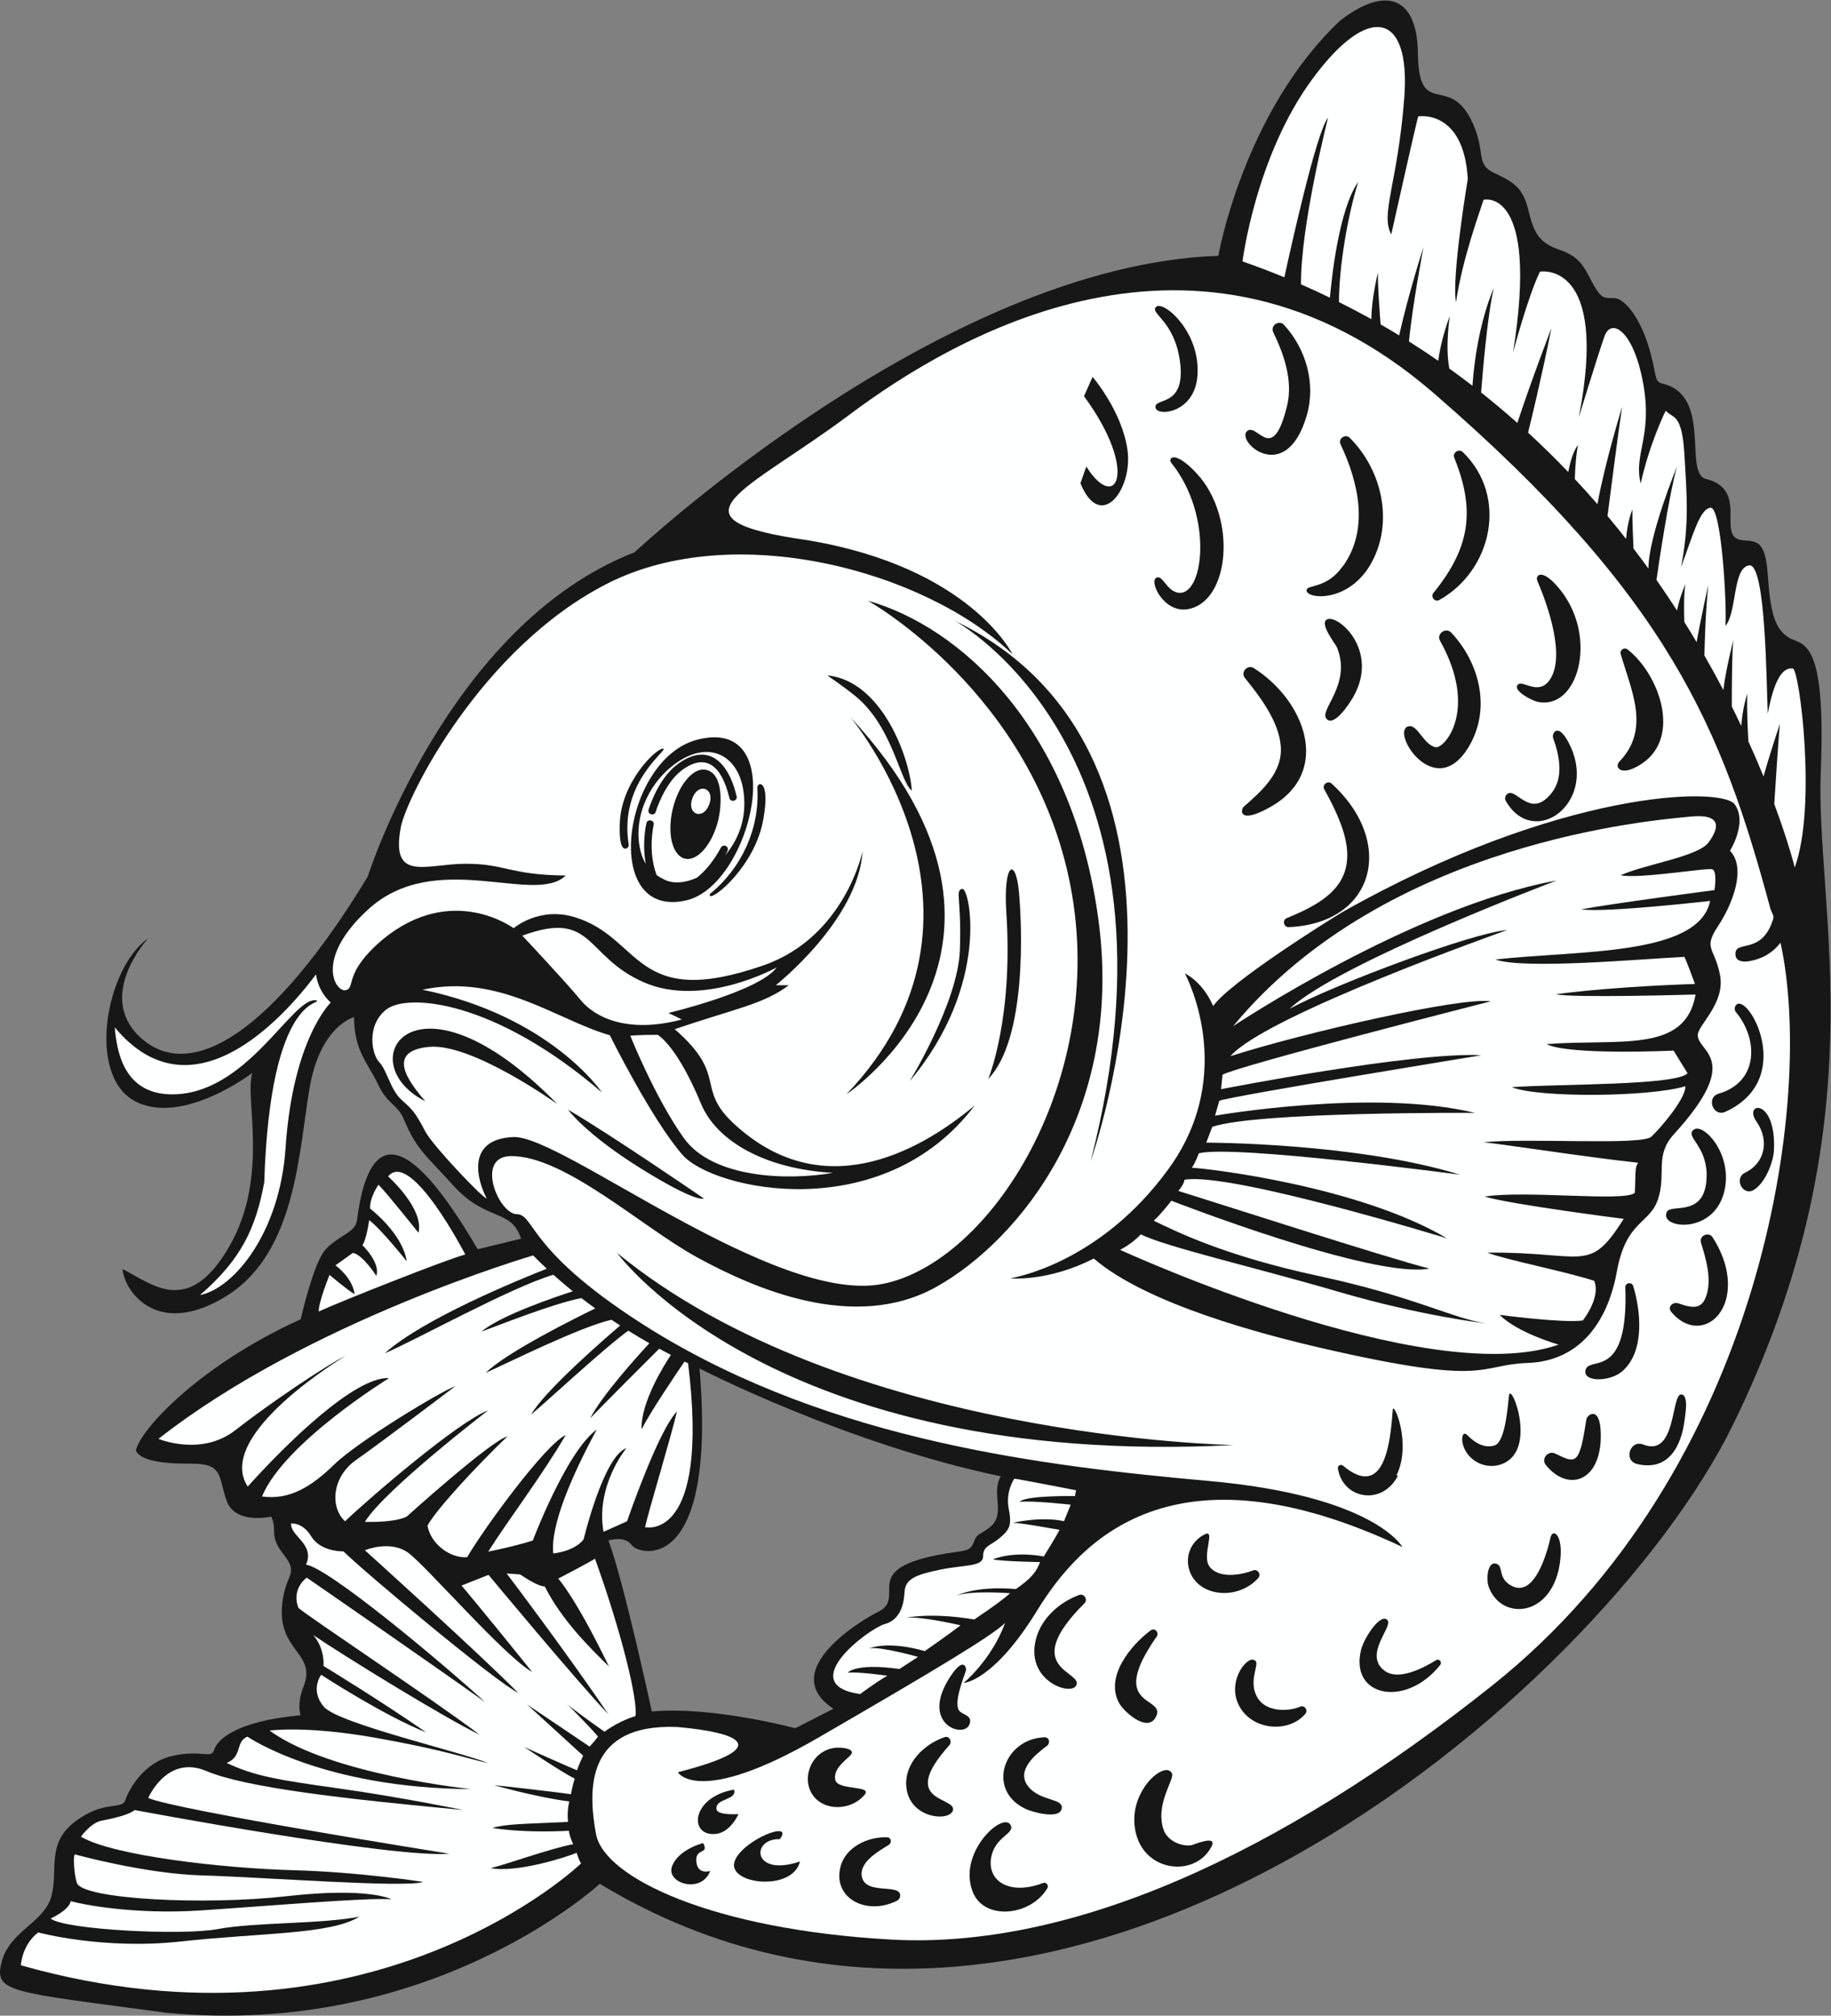 <?xml version="1.0" encoding="UTF-8" standalone="no"?>
<svg
   xmlns:dc="http://purl.org/dc/elements/1.1/"
   xmlns:cc="http://creativecommons.org/ns#"
   xmlns:rdf="http://www.w3.org/1999/02/22-rdf-syntax-ns#"
   xmlns:svg="http://www.w3.org/2000/svg"
   xmlns="http://www.w3.org/2000/svg"
   viewBox="0 0 656.32 722.613"
   height="722.613"
   width="656.32"
   xml:space="preserve"
   id="svg2"
   version="1.1"><rect x="0" y="0" width="656.32" height="722.613" fill="#808080" stroke="none"/><defs
     id="defs6" /><g
     transform="matrix(1.333,0,0,-1.333,0,722.613)"
     id="g10"><g
       transform="scale(0.1)"
       id="g12"><path
         id="path14"
         style="fill:#181717;fill-opacity:1;fill-rule:evenodd;stroke:none"
         d="m 4808.63,3707.1 c -37.5,24.16 -48.34,71.66 -55,167.49 -6.68,95.84 -30.84,90 -67.5,93.34 -75.02,6.82 20.89,135.09 -98.75,165 -61.62,15.4 18.95,226.27 -118.75,256.87 -22.5,5.01 -12.5,28.13 -37.5,105.63 -25,77.5 -64.38,123.12 -90.63,123.75 -26.25,0.63 -33.12,-3.75 -55.62,36.25 -22.5,40 -31.25,73.75 -91.25,93.75 -60,20 -70,51.25 -85,111.25 -15,60 -43.75,72.5 -92.5,96.25 -48.75,23.75 -20.37,54.81 -56.25,133.75 -62.5,137.5 -145,6.25 -147.09,187.5 -1.74,152.25 -86.66,182.5 -209.16,87.5 -260,-245 -327.5,-632.5 -327.5,-632.5 -745,-25 -1570,-797.5 -1570,-797.5 -502.5,-195 -717.497,-872.5 -717.497,-872.5 -255,-420 -472.496,-550 -604.996,-437.5 -132.5,112.5 14.996,272.5 14.996,272.5 -115,-82.5 -165,-367.5 -37.5,-437.5 127.504,-70 317.5,75 317.5,75 -22.496,-65 47.5,-277.5 -62.5,-467.5 -110,-190 -206.66,-100 -286.664,-60 6.668,-66.66 100,-186.67 283.34,-70 183.328,116.67 190.824,387.5 219.578,556.25 28.746,168.75 119.578,191.25 119.578,191.25 0.832,-92.5 37.504,-123.34 64.175,-180 26.66,-56.67 52.49,-53.34 69.99,-95 34.46,-82.01 57.56,-94.39 132.5,-177.5 88.76,-98.43 156.21,-61.31 182.5,-143.34 0,0 0,0 -116.66,-28.33 -193.59,331.14 -293.626,320.51 -324.587,77.29 -4.371,-34.37 -56.25,-42.5 -87.496,-81.87 -31.25,-39.38 -63.754,-183.75 -63.754,-183.75 -270,-122.5 -430.836,-295 -443.336,-353.33 10.832,-23.33 58.34,-35.84 147.5,-35 89.172,0.84 73.336,-35 96.672,-100 23.336,-65 120.004,-42.5 120.004,-42.5 17.496,-38.33 -7.5,-50 32.496,-100.84 40,-50.84 11.664,-50.83 0,-113.33 -27.887,-149.434 92.699,-146.164 54.176,-243.34 -19.168,-48.34 -7.512,-76.66 -7.512,-76.66 -174.168,-15.832 -224.164,-65.832 -232.5,-92.5 -8.336,-26.672 -32.5,0.828 -111.664,-16.66 -79.176,-17.493 -118.336,-91.672 -127.5,-119.172 -9.164,-27.5 -57.496,1.66 -135.832,-58.34 -78.34,-60 -43.328,-131.66 -63.332,-201.66 C 117.809,249.598 26.137,227.93 4.473,144.59 -17.191,61.25 26.137,64.598 446.137,7.93 1162.81,-62.07 1612.81,354.598 1612.81,354.598 2846.13,-392.07 4306.13,867.93 4659.45,1587.93 c 398.19,811.41 221.68,1387.5 236.68,1757.5 15,370 -50,337.5 -87.5,361.67 v 0 z M 2661.96,1313.75 v 0 c -29.17,-23.33 -33.76,-14.58 -43.33,-39.99 -9.59,-25.41 -20.84,-22.08 -72.09,-30.41 -247.63,-40.26 -101.46,-118.26 -187.28,-158.55 -30.62,-14.37 -275.63,-155.62 -118.13,-259.37 -102.49,-52.5 -102.49,-52.5 -102.49,-52.5 0,0 -222.51,59.988 -385.84,44.988 0,0 -75,348.332 -116.67,460.002 0,0 44.17,14.16 62.5,-12.5 18.34,-26.66 229.18,-85.83 182.5,475.01 0,0 392.51,-202.5 810,-290 -27.3,-46.24 14.85,-101.47 -29.17,-136.68 v 0 0" /><path
         id="path16"
         style="fill:#feffff;fill-opacity:1;fill-rule:evenodd;stroke:none"
         d="m 1850.3,1754.59 c 0,0 -3.45,1.51 -9.73,4.44 -22.53,-33.05 -91.69,-135.46 -115.27,-181.93 -2.86,71.77 60.97,173.14 78.76,199.91 -9.33,4.79 -19.87,10.34 -31.42,16.62 -36.93,-36.79 -163.65,-163.21 -185.67,-187.37 31.71,62.69 132.54,173.32 159.24,202.1 -17.46,9.94 -36.49,21.23 -56.69,33.84 -61.7,-44.04 -227.7,-198.09 -261.71,-225.93 37.35,64.65 196.58,202.89 239.84,239.83 -7.7,4.98 -15.5,10.12 -23.44,15.46 -85.93,-19.68 -279.01,-116.38 -338.08,-142.8 55.41,55.4 247.28,150.34 294.46,173.25 -12.3,8.91 -24.73,18.19 -37.24,27.85 -77.31,-14.89 -231.24,-76.71 -268.88,-90.26 51.58,43.81 201.35,94.19 245.74,108.51 -17.44,14.09 -34.92,28.93 -52.23,44.48 -113.66,-33.49 -372.47,-177.05 -453.51,-211.33 102.8,92.82 363.24,199.01 435.81,227.55 -12.37,11.56 -24.61,23.48 -36.65,35.78 0,0 -604.161,-176.67 -1007.493,-493.33 0,0 114.992,-48.32 206.668,23.34 91.668,71.66 245,175 296.664,200 0,0 -355.004,-211.67 -263.336,-351.67 103.34,115 288.332,296.67 379.997,291.67 0,0 -281.661,-173.34 -341.661,-318.34 73.336,-10 131.668,25 195,86.67 63.336,61.67 286.671,196.67 325.001,210 0,0 -199.99,-151.66 -266.665,-198.33 -66.672,-46.67 -69.996,-128.33 -29.996,-165 68.324,65 304.991,268.33 384.991,298.33 0,0 -278.34,-213.34 -331.667,-300 91.677,-1.66 113.337,15 113.337,15 0,0 223.33,201.66 270,215 -85,-81.66 -190,-195 -215,-240 8.34,-48.33 59.99,-88.34 106.66,-85 46.67,80 211.67,305.01 265,328.34 -66.66,-113.34 -150,-221.68 -208.33,-313.34 81.67,16.67 120,30 120,30 0,0 90.01,238.34 171.67,298.34 -63.34,-118.34 -125.01,-255.01 -116.67,-333.34 63.34,8.34 81.67,38.34 81.67,38.34 0,0 53.33,223.34 115,245 0,0 -83.34,-100 -61.67,-225 63.34,28.33 63.34,28.33 63.34,28.33 0,0 84.16,244.99 134.16,294.99 -17.5,-74.17 -74.16,-259.99 -85.83,-310.83 0,0 175,-42.5 115.83,440.83 v 0 0" /><path
         id="path18"
         style="fill:#feffff;fill-opacity:1;fill-rule:evenodd;stroke:none"
         d="m 4821.13,3622.93 c -17.5,2.5 -46.25,-6.25 -67.5,-121.25 -3.75,78.75 -5,405 -50,398.75 -45,-6.25 -32.5,-126.25 -63.75,-162.5 3.75,65 -11.25,320 -40,317.5 -28.75,-2.5 -47.09,-72.5 -79.6,-160 22.51,115 15.85,190 9.17,303.33 -6.67,113.35 -31.66,95.84 -50,117.5 -2.5,-2.49 -45.82,-94.99 -67.5,-195.83 -20,79.17 32.5,126.67 6.68,269.17 -25.84,142.49 -85.85,178.33 -104.18,126.65 -18.32,-51.66 -69.16,-218.32 -69.16,-218.32 83.34,425 -104.16,392.5 -104.16,392.5 -31.74,-64.11 -72.28,-216.65 -72.5,-217.5 71.25,447.5 -79.18,410.83 -79.18,410.83 -8.32,-26.67 -57.5,-159.17 -74.17,-275.83 -12.5,68.33 31.67,331.66 31.67,331.66 -10.84,189.18 -133.32,168.34 -133.32,168.34 -7.5,-25.82 -72.5,-317.5 -72.5,-317.5 -30,55 17.5,137.5 35,367.5 17.5,230 -95,257.5 -247.5,50 -152.5,-207.5 -187.5,-490 -187.5,-490 38.48,-13.42 75.99,-27.72 112.63,-42.75 14.57,67.38 86.01,392.06 117.37,429 0,0 -73.99,-290.05 -72.67,-447.91 26.46,-11.54 52.3,-23.59 77.79,-35.91 3.83,44.41 23.18,237.42 76.13,311.32 -27.58,-86.75 -51.92,-227.23 -51.81,-323.16 29.73,-14.82 58.83,-30.12 87.22,-45.91 -0.21,53.64 17.5,125.32 17.5,125.32 -0.65,-35.88 4.82,-109.26 7.23,-139.47 16.86,-9.66 33.49,-19.49 49.86,-29.48 26.65,118.56 65.41,237.29 65.41,237.29 0,0 -29.91,-157.42 -39.03,-253.61 26.94,-16.97 53.26,-34.32 78.92,-52.07 6.43,57.12 30.95,120.68 30.95,120.68 0,0 -12.91,-81.47 -1.32,-141.47 21.2,-15.17 41.85,-30.66 62.16,-46.32 11.59,165.39 57.48,262.78 57.48,262.78 -16.81,-70.62 -29.81,-224.21 -34.22,-280.88 33.75,-26.73 66.23,-54.05 97.52,-81.86 36.39,111.41 91.7,255.25 91.7,255.25 -28.1,-139.81 -54.49,-247.42 -62.97,-281.27 37.82,-34.78 73.9,-70.21 108.14,-106.07 4.82,25.56 13.05,56.23 26.51,73.16 -5.45,-22.71 -7.94,-62.6 -8.9,-91.93 20.95,-22.42 41.22,-44.96 60.83,-67.61 19.6,109.55 66.39,262.04 66.39,262.04 -10.07,-66.2 -33.18,-246.01 -39.31,-293.88 17.22,-20.58 33.89,-41.21 50.06,-61.83 3.32,48.03 16.75,79.05 16.75,79.05 0,-35.08 1.93,-79.72 3.16,-104.8 13.74,-18 27.18,-36 40.14,-53.95 -0.48,86.41 76.7,274.59 76.7,274.59 -21.74,-77.52 -48.49,-258.91 -55.13,-304.98 19.38,-27.66 37.77,-55.15 55.37,-82.4 5.7,32.6 22.26,70.71 22.26,70.71 -4.49,-30.33 -3.68,-75.34 -2.67,-101.52 11.38,-18.17 22.41,-36.21 33.02,-54.08 10.29,58.95 31.33,153.93 31.33,153.93 -7.04,-69.77 -9.54,-148.97 -10.41,-189.82 18.17,-31.68 35.12,-62.71 50.94,-92.97 6.79,57.18 26.97,134.46 26.97,134.46 -3.81,-29.75 -4.24,-131.56 -4.22,-178.83 8.9,-17.81 17.37,-35.25 25.47,-52.35 3.25,49.35 16.25,87.01 16.25,87.01 -1.61,-39.36 0.91,-94.17 2.91,-128.35 15.08,-33.23 28.63,-64.83 40.67,-94.33 17.91,64.17 43.92,141.43 43.92,141.43 -3.63,-38.96 -11.19,-154.68 -15.08,-215.46 39.16,-105.42 55.08,-170.79 55.08,-170.79 60,165 12.5,532.5 -5,535 v 0 0" /><path
         id="path20"
         style="fill:#feffff;fill-opacity:1;fill-rule:evenodd;stroke:none"
         d="m 3011.96,2059.6 c 0,0 824.17,-379.17 1179.17,-255 0,0 -110.84,31.66 -158.34,79.99 0,0 170.84,-22.5 223.34,-15 0,0 49.16,60.84 30.83,106.67 -73.33,24.16 -241.67,57.5 -287.5,75.83 262.5,2.5 272.5,-59.17 366.67,90.83 0,0 -301.65,38.31 -374.16,59.99 114.99,17.51 376.66,-14.99 404.16,10.01 2.5,50 -0.84,68.33 9.16,80.83 -146.66,15.84 -390.82,54.18 -417.49,55.01 116.66,12.49 426.67,-9.17 452.5,14.99 25.83,24.17 93.33,103.33 91.66,135.83 -95,-29.16 -395.83,-31.67 -466.67,-2.5 129.17,9.17 443.35,4.17 472.51,37.5 -37.5,60.84 -37.5,60.84 -37.5,60.84 0,0 -282.5,-13.34 -341.67,17.5 197.5,15 373.33,-25.84 400.83,133.34 0,0 -335.83,-10.01 -375,0.83 162.5,21.66 373.34,27.5 373.34,27.5 0,0 -20,55.43 -28.34,72.92 -112.92,-5.42 -431.66,-34.58 -508.33,-7.08 220.83,25 546.66,8.34 577.5,157.5 0,0 -284.17,-32.5 -346.67,-22.5 91.67,16.67 358.34,51.66 358.34,51.66 0,0 8.33,50.84 -5.84,55.84 -14.16,5 -198.32,-26.67 -246.66,-15.83 70.83,30.83 208.34,49.99 236.67,88.33 28.33,38.33 37.49,78.33 -50.84,69.16 -88.33,-9.16 -814.18,-63.33 -1227.5,-563.33 0,0 482.5,321.67 870,391.67 0,0 -586.69,-221.67 -718.35,-345 123.35,66.67 493.33,204.99 585,211.66 0,0 -649.15,-229.16 -744.15,-339.16 195,62.5 620,160 700,147.5 0,0.01 -681.25,-173.75 -721.25,-197.5 -5,-46.25 -3.75,-38.75 -3.75,-38.75 0,0 517.5,101.25 700,91.25 0,0 -675,-110 -705,-122.5 -11.25,-40 -11.25,-40 -11.25,-40 0,0 423.75,74.17 698.75,7.5 0,0 -583.75,3.75 -706.25,-37.5 -16.25,-42.5 -16.25,-42.5 -16.25,-42.5 0,0 402.5,0 682.5,-86.25 0,0 -610,81.25 -702.5,57.5 0,0 -8.75,-25 -18.75,-38.75 47.5,-2.5 450,-50 686.25,-190 0,0 -586.25,180 -706.25,157.5 0,0 1.25,-8.75 -16.25,-30 70,-21.25 565,-181.25 675,-208.75 -152.5,-28.75 -693.75,182.5 -693.75,182.5 0,0 -28.75,-37.5 -47.5,-53.75 57.5,-27.5 187.5,-93.75 443.75,-148.75 256.25,-55 358.75,-113.75 450,-127.5 0,0 -173.33,19.58 -395,84.58 -221.67,65 -468.33,121.66 -533.33,155 -24.8,-26.46 -55.84,-41.66 -55.84,-41.66 v 0 0" /><path
         id="path22"
         style="fill:#feffff;fill-opacity:1;fill-rule:evenodd;stroke:none"
         d="m 2893.63,1412.93 c 0,0 -160,31.25 -166.25,31.25 0,0 -23.75,-35 -15,-80 8.75,-45 3.12,-56.25 -23.13,-78.75 -26.25,-22.5 -45.62,-21.25 -45.62,-50 0,-28.75 -50,-22.5 -113.75,-35.63 -63.75,-13.12 -95.62,-23.75 -97.5,-60 -1.87,-36.25 -12.5,-75.62 -53.75,-86.87 -41.24,-11.25 -244.37,-162.5 -65.62,-188.125 0,0 41.25,31.25 73.12,49.375 0,0 -76.87,11.25 -106.25,8.125 0,0 18.75,26.875 138.75,10 0,0 36.88,23.75 50,32.5 0,0 -98.12,28.125 -131.25,23.125 0,0 50,21.25 149.37,-7.5 58.75,40.62 96.25,69.37 96.25,69.37 0,0 -110,25.63 -147.49,20 0,0 65.62,15.63 184.37,-4.37 56.58,38.12 82.51,58.09 94.56,69.07 0.6,0.54 1.16,1.05 1.69,1.55 0,0 -103.13,8.13 -143.13,-6.25 0,0 50.63,26.88 158.75,17.5 44.38,30.63 55.63,48.13 65,72.5 0,0 -107.5,1.88 -126.87,7.5 62.5,23.75 136.87,7.5 136.87,7.5 0,0 35.63,57.5 42.5,71.88 -3.12,0 -106.25,19.37 -125.62,18.75 0,0 75,18.12 137.5,4.37 l 18.12,44.38 c 0,0 -106.87,11.87 -137.5,7.5 15,18.12 148.75,15.62 148.75,15.62 l 3.13,15.63 v 0" /><path
         id="path24"
         style="fill:#feffff;fill-opacity:1;fill-rule:evenodd;stroke:none"
         d="m 1562.8,409.598 c 0,0 -561.67,-541.668 -1506.667,-274.168 0,0 2.512,55 46.672,88.328 0,0 175,-47.488 385,-24.16 210,23.332 403.328,18.32 478.332,66.66 -98.332,-20 -283.328,-14.981 -380,-33.32 -96.668,-18.34 -415.004,-1.68 -450.004,28.32 0,0 49.172,21.672 54.172,46.672 30.828,-9.172 172.5,-36.672 349.164,-25 176.664,11.668 446.66,35 513.331,30 0,0 -59.995,33.34 -281.667,8.34 -221.66,-25 -538.336,-8.34 -563.336,33.328 -5.34,8.918 -13.109,67.695 -6.66,79.16 0,0 189.172,-52.5 343.336,-56.668 154.164,-4.172 548.327,-34.172 593.327,-17.5 0,0 -168.331,26.668 -351.663,31.668 -183.34,5 -481.66,38.32 -568.332,89.992 0,0 25.832,37.93 57.078,43.555 31.25,5.625 74.586,16.453 87.09,28.125 0,0 691.667,-130 846.657,-117.5 0,0 -737.493,117.5 -809.997,150 0,0 50,117.5 156.25,72.5 106.254,-45 371.254,-75 691.247,-105 0,0 -169.99,35.008 -336.657,58.34 -166.668,23.328 -225,33.328 -300,68.328 42.984,16.933 22.816,57.07 55.836,70.82 0,0 199.574,-138.738 602.071,-141.238 0,0 -379.997,38.75 -542.497,157.5 0,0 96.25,13.75 281.257,-18.75 185,-32.5 253.74,-57.5 306.24,-68.75 -67.49,28.75 -402.497,106.25 -441.243,151.25 -38.75,45 -7.504,86.25 -7.504,86.25 0,0 168.747,-110 282.507,-155 -116.25,81.25 -276.257,178.75 -276.257,178.75 0,0 5.004,45 -27.5,83.12 83.754,-56.87 353.757,-223.12 447.497,-268.12 -120,91.25 -466.247,321.25 -487.497,341.25 -17.496,46.25 13.75,75 22.5,81.25 56.254,-38.75 348.747,-241.25 479.997,-335 -125,113.75 -422.071,361.67 -482.075,370 25.093,55.95 -43.953,76.91 -39.797,111.25 27.504,-10.63 2.5,-0.63 2.5,-0.63 0,0 28.754,2.5 51.25,-34.37 22.504,-36.88 70.625,-40.63 86.879,-40.63 56.871,-56.25 408.753,-350.62 469.993,-380.62 -106.24,107.5 -412.497,383.75 -412.497,383.75 0,0 68.747,28.75 117.507,-7.5 48.75,-36.25 258.74,-278.75 332.49,-320 -122.5,152.5 -189.99,232.5 -189.99,232.5 l 72.49,28.75 c 0,0 245.01,-295 322.5,-375 -119.99,176.25 -273.75,378.75 -273.75,378.75 l 36.25,-2.5 c 0,0 46.25,-32.5 66.26,-32.5 45,-88.75 116.24,-160 172.5,-215 -90,186.25 -136.25,236.25 -136.25,236.25 0,0 96.25,50 98.75,53.75 72.49,-201.25 116.24,-383.75 108.74,-423.75 0,0 -40.62,-10.625 -83.12,-41.875 0,0 -90.63,63.75 -102.5,76.25 75.63,-75.625 85,-89.375 85,-89.375 0,0 -10.62,-14.375 -22.5,-26.875 -168.75,113.75 -168.75,113.75 -168.75,113.75 L 1568.01,699.18 c 0,0 -13.75,-29.375 -16.25,-39.375 -21.87,8.75 -141.88,62.5 -141.88,62.5 0,0 99.38,-66.875 135.63,-85 0,0 -6.25,-16.875 -10,-41.875 -46.25,6.875 -202.5,24.375 -206.87,24.375 82.5,-23.125 163.74,-39.375 202.49,-43.75 0,0 -6.87,-20 -3.75,-55 -116.24,-5.625 -165,-5 -203.74,-16.25 95,-15 206.24,-7.5 206.24,-7.5 0,0 0,-10.625 11.25,-36.25 -63.12,-11.875 -181.25,-55 -221.87,-64.375 69.38,-13.125 201.87,28.75 231.25,41.25 9.38,-28.125 12.29,-28.332 12.29,-28.332 v 0 z M 1251.13,2047.09 c 0,0 -146.66,284.17 -207.5,210 0,0 97.5,-86.67 81.67,-151.67 0,0 -87.5,110.01 -107.5,129.17 0,0 -24.163,-33.32 -22.495,-64.16 0,0 87.495,-66.66 98.325,-141.66 0,0 -65.82,83.33 -100.825,110.83 0,0 -7.5,-53.33 -18.336,-67.5 0,0 49.161,-46.67 37.501,-82.5 0,0 -37.505,58.34 -63.337,61.67 -30.828,-22.5 -46.66,-33.34 -46.66,-33.34 0,0 45.832,-32.49 51.66,-77.49 -14.996,7.49 -67.5,51.66 -67.5,51.66 0,0 -29.16,-70.83 -29.16,-98.33 61.664,28.33 345.827,140.81 394.157,153.32 v 0 0" /><path
         id="path26"
         style="fill:#feffff;fill-opacity:1;fill-rule:evenodd;stroke:none"
         d="m 849.883,2800.43 c 0,0 2.922,-42.5 39.586,-75.83 0,0 -101.864,-96.31 -121.664,-391.67 -15.246,-227.19 -138.336,-376.67 -230,-395 112.05,96.51 150.336,181.88 172.804,303.33 16.071,511.87 158.004,477.29 140.801,489.03 -63.769,15.41 -187.847,-259.92 -396.527,-252.36 -124.918,4.52 -141.25,121.25 -146.25,180 204.258,-246.03 447.676,17.45 541.25,142.5 z m 1238.757,18.75 c 0,0 -197.51,-110 -357.5,-40 -160,70 -133.75,196.25 -326.67,125.42 0,0 117.91,-125.42 156.66,-172.92 38.76,-47.5 127.51,-91.25 272.5,-52.5 -36.24,17.5 -36.25,17.5 -36.25,17.5 0,0 243.76,57.5 291.26,122.5 v 0 z m -250,-458.75 c 77.5,-108.75 279.99,-115 401.24,-93.75 -180,10 -312.5,83.75 -355,186.25 -42.49,102.5 -85,163.75 -116.25,185 -50,0 -73.75,-2.5 -73.75,-2.5 0,0 66.25,-166.25 143.75,-275 h 0.01 v 0" /><path
         id="path28"
         style="fill:#feffff;fill-opacity:1;fill-rule:evenodd;stroke:none"
         d="m 4743.54,2848.6 c -17.31,-8.72 -76.49,-29.03 -76.92,6.6 -0.49,39.54 72.57,-5.02 102.12,96.47 1.83,6.28 -5.74,18.1 -7.61,23.76 -130,482.5 -270,837.5 -905,1387.5 -635,550 -1300,146.66 -1573.32,-58.33 -273.33,-205.01 -510.01,-280 -110.01,-336.67 436.66,-73.33 549.99,-306.66 549.99,-306.66 -236.66,226.66 -749.99,363.33 -1089.99,190 -339.99,-173.33 -539.83,-574.69 -555,-655 -28.33,-150 68.34,-98.34 175,-98.34 106.66,0 116.67,-30 268.33,-31.67 -83.33,-81.67 -350,75 -531.661,-91.67 -145.606,-133.57 -86.664,-223.33 -59.586,-216.66 27.086,6.68 -7.078,46.66 99.577,136.66 186.67,153.34 351.67,30 351.67,30 0,0 67.7,58.7 163.34,30 183.33,-54.99 158.33,-251.66 508.34,-130 218.7,76.03 266.66,306.67 266.66,306.67 -11.67,-184.99 -233.33,-359.99 -233.33,-359.99 0,0 0,0 34.99,0 -68.33,-51.68 -146.66,-63.34 -306.66,-118.34 145,-126.67 53.33,-156.67 160,-255 231.45,-213.35 486.08,-84.13 646.66,50 -246.66,-326.67 -702.49,-228.75 -786.25,-132.5 -83.74,96.25 -194.99,321.25 -194.99,321.25 -142,40.57 -297.26,166.87 -503.76,122.5 345.01,-71.25 482.5,-276.25 482.5,-276.25 -291.24,250 -522.49,266.25 -578.75,223.75 -56.243,-42.5 -39.997,-122.5 -20,-142.5 20,-20 30,-73.75 58.75,-100 28.76,-26.25 36.25,-31.25 65.01,-86.25 20.15,-38.55 156.13,-181.27 164.99,-180 -24.99,47.5 -57.5,160 72.5,165 130.01,5 702.5,-452.5 992.5,-395 290,57.5 605,550 505,1070 -100,520 -545,767.5 -545,767.5 247.5,-70 550,-340 620,-857.5 70,-517.5 -212.5,-862.5 -435,-987.5 -222.5,-125 -495,-2.5 -643.75,78.75 -148.75,81.25 -356.25,273.75 -501.24,272.5 -96.25,-0.83 -33.76,-155 16.24,-156.25 50.01,-1.25 25.01,-102.5 368.75,-315 482.5,-295 1047.5,-362.5 1492.5,-402.5 445,-40 520,-177.5 520,-177.5 -615,290 -866.12,18.2 -982.5,-171.25 -117.5,-191.25 -197.5,-194.582 -197.5,-194.582 0,0 75,61.66 111.66,161.662 -33.33,-33.34 -176.66,-120.002 -501.66,-308.33 -324.99,-188.332 -378.32,-93.332 -378.32,-93.332 259.99,66.672 168.32,106.66 -1.67,121.66 -248.34,10 -240.01,-171.66 -218.33,-288.328 21.67,-116.672 313.32,-256.672 793.32,-283.34 480,-26.672 1039.81,223.808 1616.66,683.34 728.13,580.03 867.94,1576.91 775.03,1997.63 -11.61,-14.96 -26.67,-28.25 -44.28,-36.96 v 0 z m -3060.9,290.03 c -20.94,-3.41 -16.25,70.2 -15.02,82.3 11.36,111.64 108.92,196.94 116.8,185.52 5.08,-7.37 -120.13,-94.43 -93.83,-256.79 0.85,-5.21 -2.73,-10.19 -7.95,-11.03 v 0 z m 166.09,-138.38 c -234.67,-58.08 -175.7,379.23 26.37,431.39 252.11,65.07 146.8,-386.14 -26.37,-431.39 v 0 z m 203.89,217.56 v 0 c -21.53,-125.45 -135.73,-218.42 -143.63,-205.76 -1.22,1.95 -0.6,4.22 1.07,5.57 84.4,68.84 132.97,175.22 126.49,283.88 -1.07,18 35.81,25.46 16.06,-83.69 h 0.01 z m -898.98,-612.38 c -116.96,-11.45 -55.82,-92.92 -10,-146.25 -207.113,104.69 -29.58,385.39 354.99,-7.5 0,0 -230,165 -344.99,153.75 v 0 z m 572.49,-328.75 v 0 c -151.24,93.75 -198.75,160 -198.75,160 117.51,-68.75 365,-238.75 365,-238.75 0,0 -15,-15 -166.25,78.75 v 0 z m 980,688.75 v 0 c -8.94,136.42 25,151.25 33.75,57.5 8.75,-93.75 21.25,-396.25 -82.5,-503.75 0,0 67.5,160 48.75,446.25 v 0 z m -118.75,65 v 0 c 20,5 77.5,-256.25 -141.24,-517.5 0,0 129.99,212.5 134.99,352.5 5,140 -13.75,160 6.25,165 v 0 z m -311.24,-552.5 v 0 c 459.99,482.5 9.99,1015 9.99,1015 577.5,-622.5 -9.99,-1015 -9.99,-1015 v 0 z m 175.83,816.66 v 0 c -32.5,24.17 -50.83,171.68 -151.67,254.17 -31.2,25.53 -75.83,55.83 -75.83,55.83 146.67,-14.16 221.67,-220.83 227.5,-310 v 0 z m 2217.94,-575.23 v 0 c 33.41,27.85 159.95,-201.1 -29.98,-288.4 -33.19,-15.26 -53.29,38.43 -18.02,48.75 107.55,31.46 106.55,146.66 46.16,219.03 -5.18,6.2 -4.36,15.43 1.84,20.62 v 0 z m -80.71,-452.35 v 0 c -3.73,76.74 -58.72,97.29 -34.47,115.88 24.27,18.61 101.91,-60.68 83.71,-158.21 -23.81,-127.5 -179.14,-108.85 -156.14,-62.99 11.96,23.86 109.91,-19.89 106.9,105.32 v 0 z m -234.77,1105.5 v 0 c 84.09,87.58 32.77,189.02 3.67,289.61 -3.04,10.78 9.91,18.88 18.36,12.29 84.59,-66.03 146.57,-235.44 38.15,-307.53 -55.34,-36.8 -74.45,-9.58 -60.18,5.63 v 0 z m -271.82,207.94 v 0 c 12.76,11.01 53.66,-29.41 82.99,9.66 47.31,63.04 -5.72,208.66 -31.45,268.17 -6.85,15.84 12.54,37.77 61.7,-23.96 102.74,-129.03 46.93,-325.32 -61.96,-300.72 -15.17,3.43 -69.29,31.3 -51.28,46.85 v 0 z m -27.85,-293.73 v 0 c 24.15,14.01 61.72,-69.68 118.01,2.04 32.91,41.93 20.34,101.35 3.48,147.9 -4.24,11.71 15,48.01 48.1,-25.88 67.97,-151.79 -100.21,-273.24 -174.97,-144.32 -4.11,7.09 -1.7,16.16 5.38,20.26 v 0 z m -200.48,539.23 v 0 c 97.34,119.6 114.47,220.47 56.35,363.63 -5.72,14.07 12.5,25.64 22.98,15.48 123.21,-119.57 78.25,-318.72 -63.24,-397.77 -11.82,-6.61 -24.04,8.33 -16.09,18.66 v 0 z m -68.55,-358.82 v 0 c 25.56,8.96 40.5,-48.02 74.48,-55.74 23.21,-5.26 116.35,99.59 12.17,286.11 -10.65,19.06 15.63,37.55 30.16,22.02 77.82,-83.2 107.5,-207.78 46.01,-308.58 -89.85,-147.25 -208.58,40.16 -162.82,56.18 v 0.01 z m -175.96,429.98 2.12,2.12 c 70.4,98.78 40.97,225.21 -7.14,326.82 -7.29,15.38 13.06,28.99 24.69,17.43 82.35,-81.86 115.91,-213.09 66.06,-321.1 -59.81,-129.55 -190.75,-113.01 -181.64,-86.74 4.25,12.3 55.74,3.91 95.91,61.46 v 0.01 z m 0.83,-706.88 c -12.06,36.31 -29.95,72.84 -49.51,107.72 -6.97,12.44 9.52,24.87 19.7,15.59 122.98,-112.18 130.02,-254.85 40.49,-331.61 -36.4,-31.21 -88.77,-51.53 -155.8,-54.47 -13.89,-0.61 -17.92,19.2 -5.39,24.27 112.91,45.69 194.9,101.44 150.51,238.5 v 0 z m -14.92,488.44 c -4.36,10.84 -47.03,62.63 -28.67,75.56 26.79,18.88 145.93,-81.16 70.63,-210.05 -8.59,-14.68 -50.71,-80.33 -71.11,-55.94 -19.51,23.33 68.15,91.55 29.15,190.43 v 0 z m -240.12,584.44 v 0 c 27.77,16.88 67.27,-91.61 105.57,67.27 15.89,65.91 -7.98,136.71 -37.3,196.95 -8.85,18.17 15.81,34.25 29.06,19.79 59.36,-64.74 86.18,-158.52 60.7,-244.61 -57.54,-194.45 -196.98,-63.02 -158.03,-39.4 v 0 z m 88.5,-849.35 c -5.02,66.49 -54.45,131.84 -96.4,183.76 -12.72,15.73 7.15,37.16 23.72,26.71 136.58,-86.2 213.05,-279.68 43.6,-374.25 -85.63,-47.81 -79.26,-6.31 -70.27,1.54 47.15,41.24 104.84,91.72 99.35,162.24 v 0 z m -335.81,1181.4 v 0 c 18.98,20.56 124.06,-69.04 111.22,-190.03 -10.54,-99.3 -116.28,-106.14 -112.39,-76.96 2.99,22.46 80.67,1.23 66.28,117.52 -13.93,112.44 -81.56,131.71 -65.11,149.47 v 0 z m 3.5,-727.08 v 0 c 15,3.74 25.63,-33.31 52.98,-40.48 71.12,-18.65 101.05,203.85 -14.92,348.3 -10.31,12.83 8.04,37.08 69.08,-29.28 107.65,-117.02 88.92,-344.13 -24.84,-364.08 -65.76,-11.54 -107.61,79.25 -82.3,85.54 v 0 z m -196.87,487.35 23.12,51.87 c 0,0 79.81,-92.71 93.97,-197.7 14.16,-105.01 -72.52,-220.83 -126.68,-88.33 15.84,45 15.84,45 15.84,45 79.55,-127.08 142.92,-14.12 -6.25,189.16 v 0 z m -347.09,-604.16 v 0 c 751.67,-363.34 365,-1453.34 365,-1453.34 283.34,1103.34 -365,1453.34 -365,1453.34 v 0 z M 1659.47,2051.26 v 0 c 610,-500 1658.32,-516.67 1658.32,-516.67 -1238.32,-63.33 -1658.32,516.67 -1658.32,516.67 v 0 z M 3755.05,1452.6 h 4.27 c -41.81,-82.58 -148.75,-64 -161.68,19.08 -1.2,7.72 8,12.19 13.63,7.48 114.21,-95.55 127.89,69.93 133.96,150.66 1.73,23.18 51.92,-91.38 9.82,-177.22 v 0 z M 1806.76,400.43 c 11.13,33.367 52.64,55.215 84.06,63.75 17.19,-31.875 -21.56,-11.875 -18.43,-49.375 3.12,-37.5 37.5,-25.625 37.5,-25.625 -23.75,-62.5 -118.13,-33.75 -103.13,11.25 v 0 z m 121.04,88.75 c -76.02,-11.242 -72.32,97.871 45.83,118.75 10,-29.172 -52.5,-22.91 -46.66,-53.332 3.22,-16.778 58.75,-12.5 58.75,-12.5 -10.11,-22.594 -31.64,-49.043 -57.92,-52.918 v 0 z m 48.34,-72.082 c 22.96,56.699 160.52,110.382 120.83,57.5 -78.16,2.687 -74.86,-103.321 54.16,-60 -19.99,-83.328 -200.76,-61.114 -175,2.5 h 0.01 z m 236.38,152.824 c -67.87,35.086 -44.75,140.293 32.23,150.379 16.35,2.148 60.95,-2.071 41.05,-21.211 -17.05,-16.406 -45.39,-37.031 -39.71,-65.281 7.17,-28.594 99.28,-14.192 79.55,-38.918 -25.82,-32.371 -76.05,-43.563 -113.12,-24.969 v 0 z M 2412.26,309.18 c -80.66,-40.832 -172.63,5.047 -152.55,89.668 13.02,54.851 74.47,82.781 125.77,80.84 11.42,-0.43 13.18,-14.813 4.65,-20.176 -28.19,-17.735 -77.45,-45.422 -73.06,-82.649 6.56,-55.535 106.34,-18.789 103.57,-55.136 -0.41,-5.34 -3.62,-10.118 -8.39,-12.547 h 0.01 z m 150.04,242.441 v 0 c -9.51,-30.695 -117.36,-21.848 -125.17,63.867 -5.77,63.242 47.43,114.442 102.5,133.34 13.94,4.785 21.52,-12.316 13,-21.797 -140.22,-155.832 21.39,-137.383 9.67,-175.41 v 0 z m 44.02,230.477 v 0 c -16.15,-36.746 -128.4,1.718 -56.44,120.918 41.48,68.734 49.96,31.679 47.39,24.25 -7.37,-21.36 -35.46,-92.297 -15.95,-109.328 11.21,-9.786 35.43,-12.098 24.99,-35.84 h 0.01 z M 2816.5,342.949 v 0 c -43.99,-74.844 -168.18,-88.164 -199.97,-11.953 -44.42,106.512 82.91,222.149 101.65,180.43 9.81,-21.828 -39.82,-29.805 -51.86,-81.211 -15.51,-66.262 46.16,-108.781 138.47,-73.449 8.43,3.234 16.08,-6.328 11.71,-13.817 v 0 z m 38.15,212.559 c -7.7,-28.547 -79.14,-7.492 -95.11,-0.235 -108.76,49.442 -61.61,189.364 49.07,193.368 13.75,0.5 16.01,-16.161 6.69,-23.086 -31.36,-23.301 -83.14,-65.477 -51.42,-107.742 32.09,-42.766 98.97,-32.071 90.77,-62.305 v 0 z m 61.55,553.582 c -178.45,-177.84 -1.55,-182.586 -22.35,-221.356 -15.6,-29.062 -138.9,14.539 -107.51,127.336 15.55,55.89 64.03,97.24 115.55,116.29 13.28,4.91 24.13,-12.37 14.31,-22.27 v 0 z m 93.57,-269.121 c -40.08,71.386 31.69,156.867 84.47,196.221 10.99,8.2 23.6,-6.07 16.27,-16.52 -138.37,-197.24 30.88,-158.061 -3.2,-217.932 -23.47,-41.25 -86.2,17.09 -97.54,38.231 v 0 z m 248.07,-385.223 v 0 c -47.28,-90.851 -204.32,-66.453 -207.63,68.887 -2.29,93.371 85.84,162.957 101.42,127.351 7.07,-16.16 -47.56,-83.964 -21.77,-153.632 11.19,-26.68 44.98,-42.918 73.69,-39.141 4.54,0.598 71.49,30.148 54.29,-3.465 v 0 z m -20.54,695.474 c -55.91,31.97 -59.14,112.29 1.7,143.92 31.66,16.47 -8.12,-56.18 13.03,-85.77 24.62,-34.09 85.31,-23.47 117.44,-10.97 12.34,4.81 22.62,-10.66 14.23,-20.25 -35.22,-40.22 -99.14,-53.04 -146.4,-26.93 v 0 z m 273.03,-338.228 c -45.22,-54.308 -149.12,-45.293 -181.35,27.735 -29.3,66.375 31.89,137.839 48.36,112.675 7.41,-11.339 -22.98,-58.925 6.98,-101.632 22.68,-32.313 76.86,-34.383 112.02,-19.766 11.46,4.766 21.8,-9.617 13.99,-19.012 v 0 z M 3873,943.555 v 0 c -91.86,-116.719 -245.05,-86.934 -212.82,41.043 8.15,32.392 53.85,101.422 71.28,78.282 13.61,-18.09 -65.32,-91.884 -8.88,-134.903 37.09,-28.262 102.79,5.722 139.27,28.136 8.03,4.942 16.74,-5.422 11.15,-12.558 v 0 z m -319.37,851.875 c -157.62,36.37 -470.38,118.25 -612.5,240.83 -123.34,-63.33 -225,-53.33 -225,-53.33 0,0 238.32,35 426.65,295 188.33,260 43.35,525 43.35,525 0,0 46.25,-20 76.25,-87.5 43.75,62.5 298.07,223.03 349.17,253.55 580.87,327.68 1018.33,337.7 1053.33,288.52 35,-49.16 -12.92,-124.57 -12.92,-124.57 44.17,-45.83 8.33,-141.66 -32.49,-203.34 -40.82,-61.67 -8.34,-55.82 5.83,-131.66 14.17,-75.83 -60,-134.17 -60,-160.84 0,-46.6 122.8,-61.91 -64.17,-266.66 -52.52,-57.5 -20,-105.84 -42.5,-174.18 -22.52,-68.34 -85.84,-56.65 -110.84,-194.98 -25,-138.33 -101.66,-240.84 -239.16,-245.84 -137.5,-5 -100,-65 -555,40 v 0 z m 389.53,-280.17 c -18.2,28.42 -12.23,60.93 2.4,46.11 22.74,-23.05 47.08,-35.82 73.75,-27.78 -0.42,-0.09 0.85,0.23 1.14,0.39 28.53,12.79 33.98,108.68 37.33,133.87 5.29,39.77 82.57,-159.47 -28.39,-187.24 -32.78,-8.21 -68.11,6.33 -86.23,34.65 v 0 z m 247.98,-317.03 v 0 c -30.83,-130.18 -157.36,-131.69 -188.04,-44.59 -8.08,22.91 -1.86,75.29 24.72,59.59 14.08,-8.31 0.75,-38.48 37.51,-57.53 62.01,-32.13 95.35,91.85 104.17,130.45 6.45,28.19 41.06,3.65 21.64,-87.92 v 0 z m 113.04,345.33 v 0 c -7.63,-110.69 -90.7,-132.76 -147.32,-62.68 -13.96,17.27 6.56,39.79 25.18,30.76 55.57,-26.95 64.97,-32.91 83.51,91.36 2.24,15.05 43.77,43.67 38.63,-59.44 v 0 z m 58.05,189.38 c -34.2,-29.61 -109.08,-29.36 -98.15,5.05 11.36,35.78 115.38,-29.64 106.46,220.94 -0.45,12.43 17.64,14.93 21.15,3.44 20.57,-67.42 31.81,-176.49 -29.46,-229.43 v 0 z m 167.79,-130.34 c -8.44,-71.38 -43.87,-138.82 -127.42,-119.14 -37.9,8.93 -19.66,66.65 16.42,52.43 89.65,-35.34 74.13,137.54 102.44,134.72 20.28,-2.03 9.89,-56.23 8.56,-68.01 v 0 z m 113.28,331.2 c -17.8,-81.17 -95.28,-106.34 -149.16,-41.16 -11.61,14.05 5.18,27.91 18.97,23.07 42.14,-14.82 66.69,-16.78 77.91,29.78 10.3,42.81 -4.36,92.19 -16.95,133.23 -5.85,19.06 20.85,30.77 31.28,14.46 29.92,-46.77 49.1,-103.3 37.95,-159.38 v 0 z m 126.78,391.79 v 0 c -2,-31.14 -23.69,-87.16 -54.74,-105.22 -28.84,-16.77 -53.48,31.17 -23.43,46.37 54.77,26.01 66.36,87.53 31.3,137.74 -36.92,52.87 54.26,66.05 46.87,-78.89 v 0 0" /><path
         id="path30"
         style="fill:#feffff;fill-opacity:1;fill-rule:evenodd;stroke:none"
         d="m 1952.11,3145.49 c 11.1,-5.94 1.66,-18.26 -3.16,-26.37 42.5,50.67 59.62,109.53 50.06,175 -13.48,92.3 -87.41,135.63 -173.77,79.38 -73.91,-48.14 -120.95,-140.11 -105.44,-228.96 2.91,-16.71 8.27,-32.97 16.72,-46.62 -10.6,56.72 1.14,106.65 1.77,109.25 3.13,12.81 22.55,8.04 19.44,-4.73 -0.18,-0.72 -16.46,-70.48 7.99,-134.98 6.9,-4.89 13.98,-8.92 21.09,-12.35 24.76,-12.19 56.96,-8.47 87.35,5.4 22.16,17.87 44.87,44.45 64.41,80.9 2.62,4.86 8.69,6.68 13.54,4.08 v 0 z m -44.98,111.97 c -16.25,-43.84 -61.56,-27.04 -45.32,16.78 16.23,43.84 61.57,27.04 45.32,-16.78 v 0 z m -143.91,-19.89 c -3.77,-12.59 -22.91,-6.85 -19.17,5.71 0.99,3.34 24.84,81.92 76.02,120.93 78.58,59.94 136.83,15.75 160.79,-84.8 3.05,-12.79 -16.4,-17.46 -19.45,-4.64 -20.84,87.42 -63.82,123.41 -129.21,73.55 -45.94,-35.04 -68.76,-110 -68.98,-110.75 v 0 z m 168.42,-21.24 c -15.89,-65.92 -56.19,-112.77 -90.02,-104.61 -33.84,8.16 -48.37,68.21 -32.48,134.14 15.89,65.93 56.19,112.77 90.02,104.61 49.59,-11.95 39.96,-103.13 32.48,-134.14 v 0 0" /></g></g></svg>